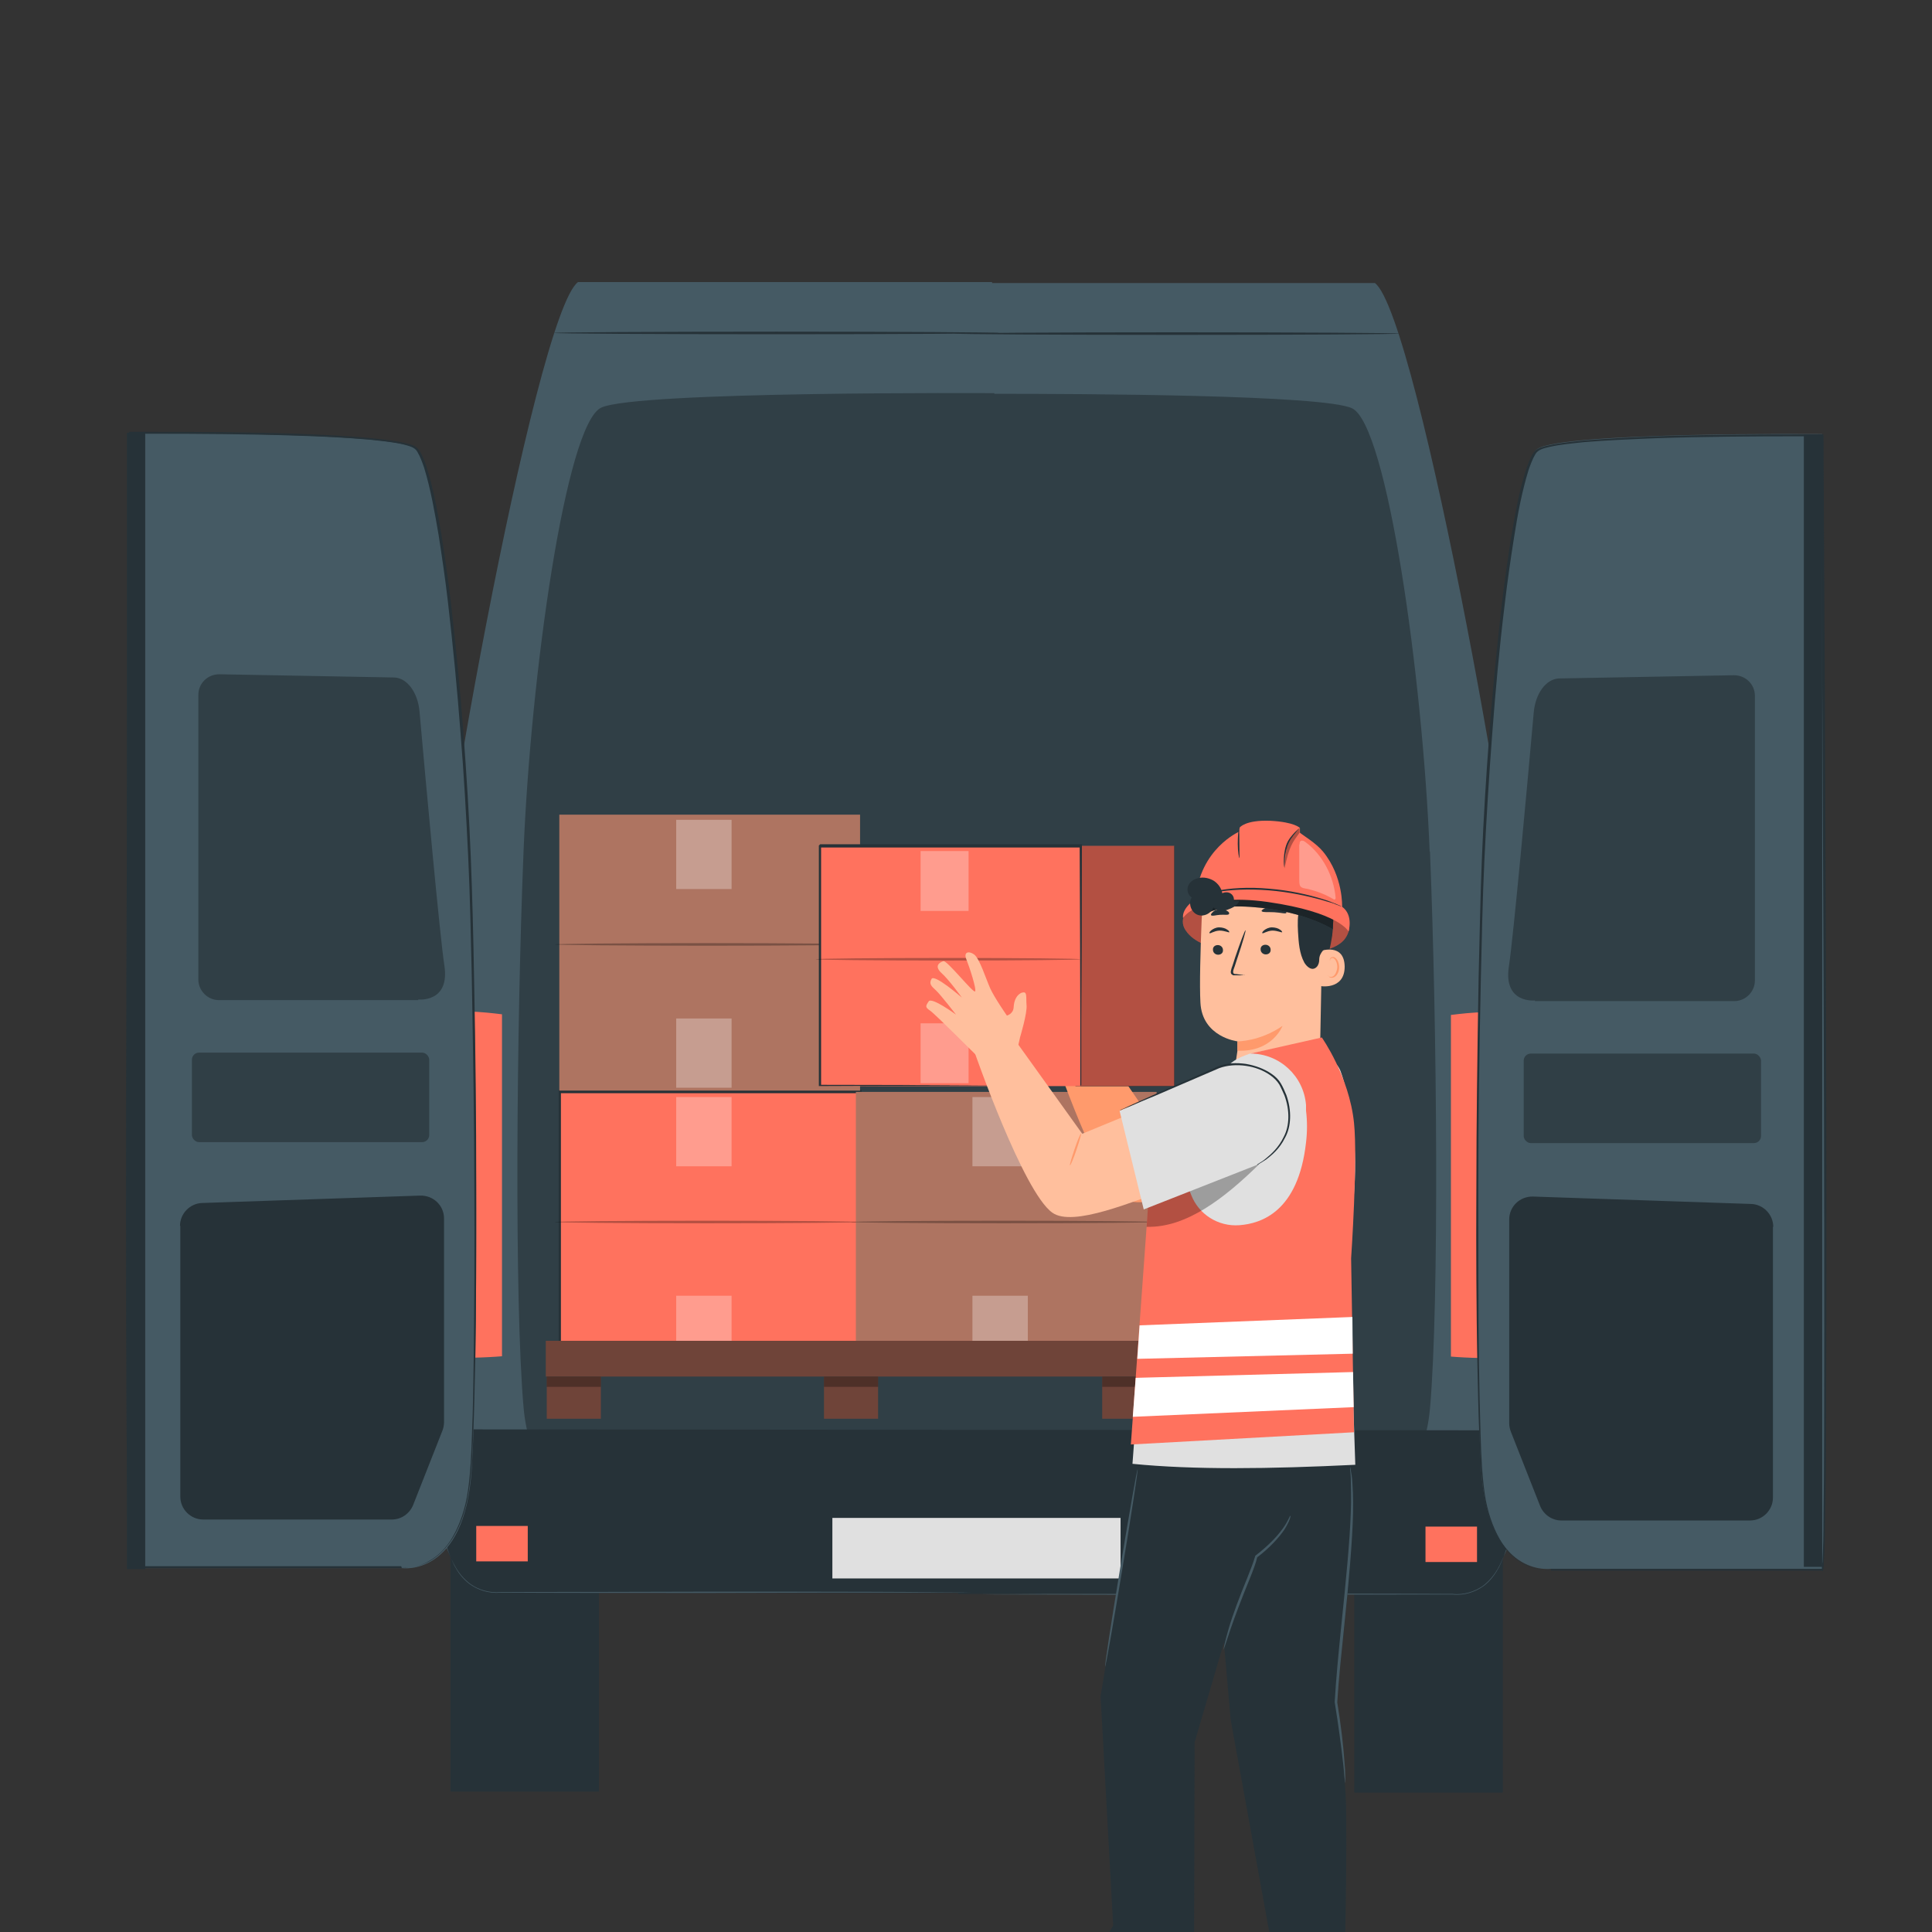 <svg xmlns="http://www.w3.org/2000/svg" id="Vrstva_1" data-name="Vrstva 1" viewBox="0 0 600 600"><rect x="0" y="0" width="600" height="600" fill="#333333" stroke="none"/><defs><style>      .cls-1 {        fill: #263238;      }      .cls-1, .cls-2, .cls-3, .cls-4, .cls-5, .cls-6, .cls-7, .cls-8, .cls-9, .cls-10 {        stroke-width: 0px;      }      .cls-2 {        fill: #455a64;      }      .cls-3 {        fill: #000;      }      .cls-11 {        opacity: .6;      }      .cls-4 {        fill: #ffbf9d;      }      .cls-12 {        opacity: .3;      }      .cls-5 {        fill: #ff725e;      }      .cls-6 {        fill: #e0e0e0;      }      .cls-7 {        fill: #fff;      }      .cls-8 {        fill: #ff9a6c;      }      .cls-9 {        fill: #6f4439;      }      .cls-10 {        fill: #ae7461;      }    </style></defs><g><g><path class="cls-2" d="M427,87.9h-118.9v-.3h-128.6c-13.5,10.2-46.8,196.9-46.3,224.4.5,27.4,2.9,131.9,2.9,131.9l26.2,44.6,136.1,4.1v.3h5c0-.1,4.7,0,4.7,0v-.3l136.1-3.8,26.2-44.6s2.3-104.5,2.9-131.9c.5-27.4-32.8-214.1-46.3-224.4Z"></path><g class="cls-12"><path class="cls-3" d="M444,264.4c-2.2-54.3-13.2-132.4-24.1-137.6-8.8-4.2-82.8-4.5-111.1-4.5v-.2s-111.1-.7-122.1,4.5c-11,5.2-21.9,83.3-24.1,137.6-2.2,54.3-2.9,139.9,0,172.9,2.9,33.1,30,30.2,30,30.2,0,0,78.5,0,106.1,0v.3c3,0,115.4,0,115.4,0,0,0,27,2.9,30-30.2,2.9-33.1,2.2-118.6,0-172.9Z"></path></g><path class="cls-1" d="M470.4,444.2l-334.2-.3s-3.6,28,5.3,43c2.9,4.9,8.3,7.8,14,7.8h142.1v.3h153.5c5.7,0,11-2.9,14-7.8,8.9-14.9,5.3-43,5.3-43Z"></path><g><rect class="cls-1" x="420.6" y="471.4" width="46.1" height="85.3" transform="translate(887.3 1028.1) rotate(180)"></rect><rect class="cls-5" x="442.6" y="474.2" width="16" height="11" transform="translate(901.3 959.3) rotate(180)"></rect><path class="cls-5" d="M450.6,315.2c.3,0,14.1-2,18.3,0,4.2,2,1.8,105.1-2.3,106.1-4.1,1-16,0-16,0v-106.1Z"></path><g class="cls-12"><path class="cls-3" d="M467.8,299.5c1.4-9.1,5.8-57.2,7.7-78.7.5-6,3.8-10.5,7.8-10.7h5.5c-4,.2-7.3,4.7-7.8,10.7-1.9,21.5-6.3,69.6-7.7,78.7-1.4,9,4.1,10.4,6.7,10.6h-4.2s-9.9,1.1-8.1-10.6Z"></path></g><path class="cls-2" d="M467.8,481s0,.1-.1.4c-.1.3-.3.7-.4,1.1-.4,1-.9,2.5-1.8,4.3-1,1.8-2.4,4-4.8,5.8-2.4,1.7-5.8,3-9.6,2.6h0c-16.1,0-39.2,0-64.9.1-24.5,0-46.6,0-62.7-.1-8,0-14.5,0-19-.1-2.2,0-3.9,0-5.2,0-.6,0-1,0-1.3,0-.3,0-.5,0-.5,0s.2,0,.5,0c.3,0,.8,0,1.3,0,1.2,0,3,0,5.2,0,4.5,0,11,0,19-.1,16.1,0,38.2,0,62.7-.1,25.7,0,48.8,0,64.9.1h0c3.6.4,6.9-.8,9.3-2.4,2.3-1.7,3.8-3.8,4.8-5.5,1-1.8,1.5-3.3,2-4.2.2-.5.4-.8.5-1.1.1-.2.2-.4.2-.4Z"></path><path class="cls-1" d="M296.4,103.6c0-.2,30.9-.4,69.1-.4s69.1.2,69.1.4-30.9.4-69.1.4-69.1-.2-69.1-.4Z"></path><g><g><path class="cls-2" d="M481.7,487.2s-19.6,3-21.7-30.8c-2.1-33.8-1.6-121.1,0-176.5,1.6-55.4,9.5-135.2,17.5-140.5,7.9-5.3,88.4-4.6,88.4-4.6,0,0,2.2,352.5,0,352.4-2.2,0-84.2,0-84.2,0Z"></path><path class="cls-1" d="M481.7,487.2s.8,0,2.2,0c1.5,0,3.7,0,6.6,0,5.8,0,14.4,0,25.4,0,11,0,24.5,0,40.2,0,2,0,4,0,6,0,1,0,2,0,3.1,0h.4s.2,0,.2,0h0s.2,0,0,0c0,0,0-.2,0-.2v-.4c0-.5.1-1,.2-1.5.2-4.2.3-8.5.3-12.9.1-8.9.2-18.3.2-28.1.2-78.9-.3-188.1-1-309l.4.4c-2.1,0-4.3,0-6.5,0-15.3,0-30.4.1-45.3.6-7.4.3-14.8.6-22.1,1.2-3.6.4-7.3.7-10.8,1.5-1.7.4-3.6.8-4.4,2.3-.9,1.5-1.5,3.2-2.1,4.9-2.1,6.8-3.4,13.9-4.5,20.9-1.1,7-2.1,13.9-2.9,20.8-1.7,13.8-2.9,27.3-3.9,40.5-1,13.2-1.8,26.1-2.4,38.7-.6,12.5-.8,24.7-1.1,36.5-.5,23.6-.8,45.5-.8,65.6,0,20,0,38.2.2,54.1.1,8,.3,15.4.5,22.2.2,6.8.5,13.1,1.3,18.6.8,5.5,2.5,10.3,4.6,14,2.1,3.7,4.9,6.3,7.5,7.7,2.6,1.4,4.9,1.8,6.3,2,.7,0,1.3,0,1.7,0,.4,0,.6,0,.6,0,0,0-.8.2-2.3,0-1.5-.1-3.8-.5-6.4-1.9-2.6-1.4-5.4-3.9-7.6-7.7-2.2-3.7-3.9-8.5-4.7-14.1-.9-5.6-1.1-11.8-1.4-18.6-.3-6.8-.4-14.2-.6-22.2-.3-15.9-.4-34.1-.3-54.1,0-20.1.3-42,.7-65.6.3-11.8.5-24,1-36.5.5-12.6,1.3-25.5,2.3-38.7,1-13.2,2.3-26.8,3.9-40.5.8-6.9,1.8-13.9,2.9-20.8,1.2-7,2.4-14.1,4.6-21,.6-1.7,1.2-3.5,2.2-5.1.3-.4.6-.8,1-1.1.4-.3.9-.5,1.3-.7l1.3-.4,1.3-.3c3.6-.8,7.2-1.1,10.9-1.5,7.3-.6,14.7-1,22.2-1.3,14.9-.5,30-.6,45.3-.6,2.2,0,4.5,0,6.5,0h.4s0,.4,0,.4c.7,120.9,1.1,230.1.8,309,0,9.9-.1,19.3-.3,28.1,0,4.4-.1,8.8-.4,12.9,0,.5,0,1-.1,1.6v.4c0,.2,0,.2-.2.5-.3.2-.2,0-.3,0h0s-.2,0-.2,0h-.4c-1,0-2.1,0-3.1,0-2,0-4,0-6,0-15.7,0-29.1,0-40.2,0-11,0-19.6,0-25.4,0-2.9,0-5.1,0-6.6,0-1.5,0-2.2,0-2.2,0Z"></path></g><polygon class="cls-1" points="560.2 134.9 560.2 486.6 565.9 486.6 565.9 134.9 560.2 134.9"></polygon><g class="cls-12"><path class="cls-3" d="M476.7,310.7s-9.9,1.1-8.1-10.6c1.4-9.1,5.8-57.2,7.7-78.7.5-6,3.8-10.5,7.8-10.7l54.4-1c3.6,0,6.5,2.8,6.5,6.4v88.4c0,3.5-2.9,6.4-6.4,6.4h-61.9Z"></path></g><path class="cls-1" d="M550.6,381c0,17.9,0,66,0,84.1,0,3.9-3.2,7.1-7.1,7.1h-58.6c-2.9,0-5.5-1.8-6.6-4.5l-9.1-23.1c-.3-.8-.5-1.7-.5-2.6v-63.3c0-4,3.3-7.2,7.4-7.1l67.7,2.3c3.8.1,6.9,3.3,6.9,7.1Z"></path><g class="cls-12"><rect class="cls-3" x="473.3" y="327.2" width="73.7" height="27.8" rx="2.2" ry="2.2" transform="translate(1020.2 682.2) rotate(180)"></rect></g></g></g><rect class="cls-1" x="139.9" y="471.1" width="46.1" height="85.3"></rect><rect class="cls-5" x="147.9" y="473.9" width="16" height="11"></rect><path class="cls-5" d="M155.9,315c-.3,0-14.1-2-18.3,0-4.2,2-1.8,105.1,2.3,106.2,4.1,1,16,0,16,0v-106.2Z"></path><g class="cls-12"><path class="cls-3" d="M138.8,299.2c-1.4-9.1-5.8-57.2-7.7-78.7-.5-6-3.8-10.5-7.8-10.7h-5.5c4,.2,7.3,4.7,7.8,10.7,1.9,21.5,6.3,69.6,7.7,78.7,1.4,9-4.1,10.4-6.7,10.6h4.2s9.9,1.1,8.1-10.6Z"></path></g><path class="cls-2" d="M138.7,480.8s0,.1.2.4c.1.3.3.7.5,1.1.4,1,1,2.5,2,4.2,1,1.8,2.5,3.8,4.8,5.5,2.3,1.6,5.7,2.8,9.3,2.4h0s0,0,0,0c16.1,0,39.2,0,64.9-.1,24.5,0,46.6,0,62.7.1,8,0,14.5,0,19,.1,2.2,0,3.9,0,5.2,0,.6,0,1,0,1.3,0,.3,0,.5,0,.5,0s-.2,0-.5,0c-.3,0-.8,0-1.3,0-1.2,0-3,0-5.2,0-4.5,0-11,0-19,.1-16.1,0-38.2,0-62.7.1-25.7,0-48.8,0-64.9-.1h0c-3.8.4-7.2-.9-9.6-2.6-2.4-1.8-3.8-3.9-4.8-5.8-.9-1.8-1.4-3.3-1.8-4.3-.2-.5-.3-.8-.4-1.1,0-.3-.1-.4-.1-.4Z"></path><path class="cls-1" d="M310.2,103.4c0,.2-30.9.4-69.1.4s-69.1-.2-69.1-.4,30.9-.4,69.1-.4,69.1.2,69.1.4Z"></path><g><g><path class="cls-2" d="M124.8,487s19.6,3,21.7-30.8c2.1-33.8,1.6-121.1,0-176.5-1.6-55.4-9.5-135.2-17.5-140.5-7.9-5.3-88.4-4.6-88.4-4.6,0,0-2.2,352.5,0,352.4,2.2,0,84.2,0,84.2,0Z"></path><path class="cls-1" d="M124.8,487s-.8,0-2.2,0c-1.5,0-3.7,0-6.6,0-5.8,0-14.4,0-25.4,0-11,0-24.5,0-40.2,0-2,0-3.9,0-6,0-1,0-2,0-3.1,0h-.4s-.2,0-.2,0h0c0,0,0,0-.3,0-.2-.3-.1-.3-.2-.5v-.4c-.1-.5-.1-1-.2-1.6-.2-4.2-.3-8.5-.4-12.9-.1-8.9-.2-18.3-.3-28.1-.4-78.9,0-188.1.8-309v-.4s.4,0,.4,0c2.1,0,4.3,0,6.5,0,15.3,0,30.4.1,45.3.6,7.4.3,14.8.6,22.2,1.3,3.7.4,7.3.7,10.9,1.5l1.3.3,1.3.4c.4.2.9.4,1.3.7.4.3.7.7,1,1.1,1,1.6,1.6,3.3,2.2,5.1,2.2,6.9,3.4,14,4.6,21,1.1,7,2.1,14,2.9,20.8,1.6,13.8,2.9,27.3,3.9,40.5,1,13.2,1.8,26.1,2.3,38.7.5,12.6.8,24.7,1,36.5.5,23.6.7,45.5.7,65.6,0,20.1,0,38.2-.3,54.1-.2,8-.3,15.4-.6,22.2-.3,6.8-.5,13.1-1.4,18.6-.8,5.6-2.5,10.4-4.7,14.1-2.2,3.7-5,6.3-7.6,7.7-2.6,1.4-4.9,1.8-6.4,1.9-1.5.1-2.3,0-2.3,0,0,0,.2,0,.6,0,.4,0,1,0,1.7,0,1.5-.1,3.8-.5,6.3-2,2.6-1.4,5.4-3.9,7.5-7.7,2.1-3.7,3.8-8.5,4.6-14,.8-5.5,1.1-11.8,1.3-18.6.3-6.8.4-14.2.5-22.2.2-15.9.3-34.1.2-54.1,0-20-.4-42-.8-65.6-.3-11.8-.5-24-1.1-36.5-.6-12.5-1.3-25.4-2.4-38.7-1-13.2-2.3-26.7-3.9-40.5-.8-6.9-1.8-13.8-2.9-20.8-1.2-7-2.4-14-4.5-20.9-.6-1.7-1.2-3.4-2.1-4.9-.8-1.5-2.7-1.8-4.4-2.3-3.5-.8-7.2-1.1-10.8-1.5-7.3-.6-14.7-1-22.1-1.2-14.9-.5-30-.6-45.3-.6-2.2,0-4.5,0-6.5,0l.4-.4c-.7,120.9-1.2,230.1-1,309,0,9.9,0,19.3.2,28.1,0,4.4.1,8.8.3,12.9,0,.5,0,1,.1,1.5v.4s0,.2,0,.2h0c0,.1,0,0-.1.2,0,.1,0-.4,0-.2h.7c1,0,2.1,0,3.1,0,2,0,4,0,6,0,15.7,0,29.2,0,40.2,0,11,0,19.6,0,25.4,0,2.9,0,5.1,0,6.6,0,1.5,0,2.2,0,2.2,0Z"></path></g><polygon class="cls-1" points="45.1 134.3 45.1 487.3 39.4 487.3 39.4 134.4 45.1 134.3"></polygon><g class="cls-12"><path class="cls-3" d="M129.9,310.4s9.9,1.1,8.1-10.6c-1.4-9.1-5.8-57.2-7.7-78.7-.5-6-3.8-10.5-7.8-10.7l-54.4-1c-3.6,0-6.5,2.8-6.5,6.4v88.4c0,3.5,2.9,6.4,6.4,6.4h61.9Z"></path></g><path class="cls-1" d="M56,380.7c0,17.9,0,66,0,84.1,0,3.9,3.2,7.1,7.1,7.1h58.6c2.9,0,5.5-1.8,6.6-4.5l9.1-23.1c.3-.8.5-1.7.5-2.6v-63.3c0-4-3.3-7.2-7.4-7.1l-67.7,2.3c-3.8.1-6.9,3.3-6.9,7.1Z"></path><g class="cls-12"><rect class="cls-3" x="59.6" y="326.9" width="73.7" height="27.8" rx="2.2" ry="2.2"></rect></g></g><rect class="cls-6" x="258.5" y="471.4" width="89.5" height="18.8"></rect></g><g><g><g><rect class="cls-5" x="173.7" y="339.1" width="93.4" height="85.7"></rect><path class="cls-1" d="M267.1,424.9s0-.6,0-1.6c0-1.1,0-2.6,0-4.6,0-4,0-9.9,0-17.4,0-15-.1-36.4-.2-62.1l.3.3c-26.9,0-59,0-93.4,0h0l.4-.4c0,31.2,0,60.6,0,85.7l-.3-.3c27.9,0,51.1.1,67.5.2,8.2,0,14.6,0,19,0,2.2,0,3.9,0,5,0,.6,0,1,0,1.3,0,.3,0,.4,0,.5,0,0,0-.1,0-.4,0-.3,0-.7,0-1.3,0-1.2,0-2.8,0-5,0-4.4,0-10.8,0-19,0-16.4,0-39.8.1-67.7.2h-.3s0-.3,0-.3c0-25.1,0-54.5,0-85.7v-.4s.4,0,.4,0h0c34.3,0,66.4,0,93.4,0h.3s0,.3,0,.3c0,25.8-.1,47.3-.2,62.3,0,7.5,0,13.3,0,17.4,0,2,0,3.5,0,4.5,0,1,0,1.5,0,1.5Z"></path></g><g class="cls-12"><rect class="cls-7" x="210" y="340.7" width="17.2" height="21.5"></rect></g><g class="cls-12"><rect class="cls-7" x="210" y="402.4" width="17.2" height="21.5"></rect></g><g class="cls-12"><path class="cls-3" d="M267.1,379.5c0,.2-21.2.4-47.4.4s-47.4-.2-47.4-.4,21.2-.4,47.4-.4,47.4.2,47.4.4Z"></path></g></g><g><rect class="cls-10" x="173.7" y="253" width="93.4" height="85.7"></rect><g class="cls-12"><rect class="cls-7" x="210" y="254.6" width="17.2" height="21.5"></rect></g><g class="cls-12"><rect class="cls-7" x="210" y="316.3" width="17.2" height="21.5"></rect></g><g class="cls-12"><path class="cls-3" d="M267.1,293.3c0,.2-21.2.4-47.4.4s-47.4-.2-47.4-.4,21.2-.4,47.4-.4,47.4.2,47.4.4Z"></path></g></g><g><rect class="cls-10" x="265.8" y="339.1" width="93.4" height="85.7"></rect><g class="cls-12"><rect class="cls-7" x="302" y="340.7" width="17.2" height="21.5"></rect></g><g class="cls-12"><rect class="cls-7" x="302" y="402.4" width="17.2" height="21.5"></rect></g><g class="cls-12"><path class="cls-3" d="M359.1,379.5c0,.2-21.2.4-47.4.4s-47.4-.2-47.4-.4,21.2-.4,47.4-.4,47.4.2,47.4.4Z"></path></g></g><g><rect class="cls-9" x="169.5" y="416.4" width="189.6" height="11.1"></rect><g><rect class="cls-9" x="169.8" y="427.5" width="16.8" height="13.1"></rect><g class="cls-12"><rect class="cls-3" x="169.8" y="427.5" width="16.8" height="3.2"></rect></g></g><g><rect class="cls-9" x="255.9" y="427.5" width="16.8" height="13.1"></rect><g class="cls-12"><rect class="cls-3" x="255.9" y="427.5" width="16.8" height="3.2"></rect></g></g><g><rect class="cls-9" x="342.3" y="427.5" width="16.8" height="13.1"></rect><g class="cls-12"><rect class="cls-3" x="342.3" y="427.5" width="16.8" height="3.2"></rect></g></g></g></g></g><g><g><path class="cls-1" d="M349.5,602l.5,20.8s-22.1,7.3-22.4,11.2l42.6.8.6-32.4-21.3-.3Z"></path><path class="cls-6" d="M363.2,621.3c.8.2,1.4,1.1,1.2,1.9-.2.8-1.1,1.3-2,1.1-.8-.2-1.5-1.3-1.2-2,.3-.8,1.4-1.3,2.2-.9"></path><path class="cls-2" d="M370.2,634.7v-3.3c0,0-40.9.5-40.9.5,0,0-1.9.7-1.7,2l42.6.8Z"></path><path class="cls-7" d="M349.3,622.6c0,.2,1,.3,2.1,1,1,.6,1.5,1.5,1.7,1.4.2,0-.1-1.2-1.3-2-1.2-.8-2.5-.6-2.5-.4Z"></path><path class="cls-7" d="M344.8,624.2c0,.2.8.5,1.5,1.4.7.8.9,1.7,1.1,1.7.2,0,.4-1.1-.5-2.2-.9-1-2.1-1.1-2.1-1Z"></path><path class="cls-7" d="M342.2,629.2c.2,0,.5-.9,0-2-.5-1.1-1.5-1.5-1.6-1.4-.1.2.5.7.9,1.6.4.9.5,1.7.7,1.7Z"></path></g><g><path class="cls-1" d="M395.5,602l.5,20.8s-22.1,7.3-22.4,11.2l42.6.8.6-32.4-21.3-.3Z"></path><path class="cls-6" d="M409.2,621.3c.8.2,1.4,1.1,1.2,1.9-.2.8-1.1,1.3-2,1.1-.8-.2-1.5-1.3-1.2-2,.3-.8,1.4-1.3,2.2-.9"></path><path class="cls-2" d="M416.1,634.7v-3.3c0,0-40.9.5-40.9.5,0,0-1.9.7-1.7,2l42.6.8Z"></path><path class="cls-7" d="M395.3,622.6c0,.2,1,.3,2.1,1,1,.6,1.5,1.5,1.7,1.4.2,0-.1-1.2-1.3-2-1.2-.8-2.5-.6-2.5-.4Z"></path><path class="cls-7" d="M390.8,624.2c0,.2.8.5,1.5,1.4.7.8.9,1.7,1.1,1.7.2,0,.4-1.1-.5-2.2-.9-1-2.1-1.1-2.1-1Z"></path><path class="cls-7" d="M388.2,629.2c.2,0,.5-.9,0-2-.5-1.1-1.5-1.5-1.6-1.4-.1.2.5.7.9,1.6.4.9.5,1.7.7,1.7Z"></path></g><g><path class="cls-1" d="M419.5,453.3c2,16.2-1.1,45.1-4.5,74.7,0,0,2.1,16,2.9,29.3.7,13.3-.5,61.5-.5,61.5h-19.8l-15.4-84.7-6.2-70.8-18.6-18.4v-10.2s49.7-13.7,50.5-13.3c.7.4,12.6,16.9,11.7,31.8Z"></path><polygon class="cls-1" points="341.8 526.8 356.2 439 390.2 457.9 391 472.9 371 541.1 370.8 618.9 348 618.9 343.3 602.2 345.7 598 341.8 526.8"></polygon><path class="cls-2" d="M353.3,456.3c.2,0-1.9,13.8-4.7,30.7-2.8,16.9-5.2,30.6-5.4,30.6-.2,0,1.9-13.8,4.7-30.7,2.8-16.9,5.2-30.6,5.4-30.6Z"></path><path class="cls-2" d="M400.8,470.7s0,.4-.3,1.2c-.3.8-.8,1.8-1.6,3.1-1.7,2.5-4.5,5.6-8.4,8.6v-.2c-.5,2.2-1.4,4.4-2.3,6.7-2.5,6.1-4.6,11.6-6,15.7-.7,2-1.2,3.7-1.6,4.8-.4,1.1-.6,1.8-.6,1.8,0,0,0-.7.3-1.8.3-1.2.7-2.9,1.3-4.9,1.2-4.1,3.3-9.7,5.8-15.8.9-2.3,1.8-4.5,2.4-6.6h0c0-.1.1-.2.1-.2,3.8-2.9,6.7-5.9,8.4-8.3,1.8-2.4,2.2-4.1,2.4-4Z"></path><path class="cls-2" d="M417.7,553.5s0-.6-.2-1.8c-.1-1.2-.2-2.9-.5-5.1-.5-4.4-1.3-10.6-2.5-18h0s0,0,0,0c.4-7.1,1.2-15.4,2.1-24.2,1.4-13.5,2.6-25.8,2.9-34.7.2-4.5,0-8.1,0-10.5,0-1.2-.2-2.2-.2-2.9,0-.7,0-1,0-1s0,.3.2,1c0,.7.3,1.6.4,2.9.2,2.5.4,6.1.3,10.6-.2,8.9-1.3,21.3-2.7,34.8-.9,8.8-1.8,17.1-2.2,24.1h0c1.2,7.4,1.9,13.6,2.2,18,.2,2.2.3,3.9.3,5.1,0,1.2,0,1.8,0,1.8Z"></path></g><g><g><path class="cls-8" d="M405.3,329c-2.8-.2-6.6.7-9.2,1.8l-38.7,16.7-19.9-29-12.1,3.5s14.4,43.5,23.1,50c6.1,4.6,23.9-3.5,35.9-7.9,6.6-2.4,16.9-4.5,23.6-7.8l6.8-22.5c-1.8-2.9-5.3-4.6-9.6-4.9Z"></path><path class="cls-8" d="M339.7,303.7c-1.7.6-2.5,2.4-2.6,4.6-.1,2.1-2,2.6-2,2.6,0,0-3.7-5.6-4.9-8.5-1.2-2.9-3.1-9.3-4.8-10.5-1.6-1.2-3.2-.7-2.3,1.5.9,2.2,3.2,9.5,2.6,10-.6.5-8.3-9.7-9.3-9.4-1,.3-2.9,1.4-.6,3.6,2.3,2.1,6.1,7.7,6.1,7.7,0,0-8.1-7.4-9-5.8-.8,1.6,0,2.3,1.3,3.6,1.3,1.3,5.9,7.5,5.9,7.5,0,0-7.2-5.6-8.2-4.1-.9,1.5-1,1.8.5,2.9,1.5,1.1,13.6,13.9,14.1,14.3.5.4,4.9,4.2,4.9,4.2l6.9-7.2.7-3.1s2.2-7.6,2-10c-.2-2.5.3-4.4-1.3-3.8Z"></path></g><path class="cls-6" d="M375.7,371.1l-7.1-30.6s24.5-11.5,29.2-13.4c6.4-2.6,16.4,0,18.5,5.5,6.6,17.3-7.1,24.7-7.1,24.7l-33.5,13.8Z"></path></g><path class="cls-3" d="M417.8,441.6s-17.8,8.3-37.7,6.9c-19.9-1.3-24.7-4.4-24.7-4.4l.8-5.1,60.3-2.1,1.4,4.7Z"></path><g><g><rect class="cls-5" x="334" y="262.7" width="30.7" height="74.6"></rect><path class="cls-1" d="M364.7,337.3h-30.7v-74.6h30.7v74.6ZM334,337.2h30.6v-74.5h-30.6v74.5Z"></path></g><g class="cls-12"><rect class="cls-3" x="334" y="262.7" width="30.7" height="74.6"></rect></g><g><rect class="cls-5" x="254.5" y="262.9" width="81" height="74.4"></rect><path class="cls-1" d="M335.5,337.3s0-.5,0-1.4c0-.9,0-2.3,0-4,0-3.5,0-8.6,0-15.1,0-13-.1-31.6-.2-53.9l.3.3c-23.4,0-51.2,0-81,0h0l.4-.4c0,27.1,0,52.6,0,74.4l-.3-.3c24.2,0,44.4.1,58.6.2,7.1,0,12.7,0,16.5,0,1.9,0,3.4,0,4.4,0,.5,0,.9,0,1.1,0,.3,0,.4,0,.4,0,0,0-.1,0-.4,0-.3,0-.6,0-1.1,0-1,0-2.5,0-4.3,0-3.8,0-9.4,0-16.5,0-14.3,0-34.5.1-58.8.2h-.3s0-.3,0-.3c0-21.8,0-47.3,0-74.4l.4-.4h0c29.8,0,57.6,0,81,0h.3s0,.3,0,.3c0,22.4-.1,41-.2,54.1,0,6.5,0,11.5,0,15.1,0,1.7,0,3,0,3.9,0,.9,0,1.3,0,1.3Z"></path></g><g class="cls-12"><rect class="cls-7" x="285.9" y="264.3" width="14.9" height="18.6"></rect></g><g class="cls-12"><rect class="cls-7" x="285.9" y="317.8" width="14.9" height="18.6"></rect></g><g class="cls-12"><path class="cls-3" d="M335.5,297.9c0,.2-18.4.4-41.1.4s-41.1-.2-41.1-.4,18.4-.4,41.1-.4,41.1.2,41.1.4Z"></path></g></g><g><g><path class="cls-5" d="M368.1,283.4c.8-1.3,1.6-2.2,2.9-2.8,12.4-5,26.6-4.3,39.4-.2,3.3,1.1,6.9,2.6,8.4,5.8v.2c.7,2.1-.4,4.7-2,6.1-1.6,1.4-3.7,2.2-5.8,2.7-9.9,2.5-20.3,1.6-30.3-.2-2.4-.4-4.7-.9-6.9-1.8-2.2-.9-4.3-2.3-5.6-4.3-1.2-1.7-1.1-3.8,0-5.5Z"></path><g class="cls-12"><path class="cls-3" d="M368.1,283.4c.8-1.3,1.6-2.2,2.9-2.8,12.4-5,26.6-4.3,39.4-.2,3.3,1.1,6.9,2.6,8.4,5.8v.2c.7,2.1-.4,4.7-2,6.1-1.6,1.4-3.7,2.2-5.8,2.7-9.9,2.5-20.3,1.6-30.3-.2-2.4-.4-4.7-.9-6.9-1.8-2.2-.9-4.3-2.3-5.6-4.3-1.2-1.7-1.1-3.8,0-5.5Z"></path></g></g><g><path class="cls-1" d="M410,304.4c1.5-4.3,2.9-8.6,3.6-13.1.7-4.5.6-9.1-.9-13.4-.2-.6-2.2-5-2.9-4.9-.5,0,.7,4.1.5,4.5-2.4,4-3.1,8.9-2.8,13.5.3,4.7,1.2,8.9,2.5,13.4"></path><path class="cls-4" d="M373.2,285.4c.4-10.6,8.9-19,19.5-19.5h1c11.4.2,17.5,9.9,17,21.3l-.7,36.6-26.7,9.2,1-6.7s0-2.9,0-2.9c0,0-11-1.3-11.5-12.1-.3-5.3,0-16.1.4-26Z"></path><path class="cls-8" d="M384.3,323.4s6.9.1,14-4.8c0,0-3.1,8.2-14,7.7v-2.9Z"></path><path class="cls-1" d="M376.7,295c0,.8.7,1.5,1.6,1.5.9,0,1.6-.6,1.5-1.5,0-.8-.7-1.5-1.6-1.5-.9,0-1.6.6-1.5,1.5Z"></path><path class="cls-1" d="M375.7,289.8c.2.2,1.3-.7,3-.8,1.7,0,2.9.7,3.1.5,0,0-.1-.5-.7-.8-.5-.4-1.5-.7-2.5-.7-1,0-1.9.5-2.4.9-.5.4-.7.8-.6.9Z"></path><path class="cls-1" d="M391.5,294.9c0,.8.7,1.5,1.6,1.5.9,0,1.6-.6,1.5-1.5,0-.8-.7-1.5-1.6-1.5-.9,0-1.6.6-1.5,1.5Z"></path><path class="cls-1" d="M392.1,289.8c.2.2,1.3-.7,3-.8,1.7,0,2.9.7,3.1.5,0,0-.1-.5-.7-.8-.5-.4-1.5-.7-2.5-.7-1,0-1.9.5-2.4.9-.5.4-.7.8-.6.9Z"></path><path class="cls-1" d="M386.6,302.9c0,0-1-.2-2.7-.4-.4,0-.8,0-.9-.4-.1-.3,0-.8.2-1.3.4-1,.7-2.2,1.1-3.3,1.6-4.7,2.7-8.6,2.5-8.6-.2,0-1.6,3.7-3.2,8.4-.4,1.2-.7,2.3-1.1,3.3-.1.5-.4,1.1-.2,1.7.1.3.5.5.7.6.3,0,.5,0,.7,0,1.7,0,2.8,0,2.8-.1Z"></path><path class="cls-1" d="M391.9,283c.2.4,1.8.2,3.8.3,2,.1,3.6.6,3.8.2.1-.2-.2-.6-.8-1-.7-.4-1.7-.8-2.9-.9-1.2,0-2.3.1-3,.5-.7.3-1.1.7-1,.9Z"></path><path class="cls-1" d="M376.1,284.2c.3.4,1.4,0,2.8-.1,1.4-.1,2.6.2,2.8-.3.1-.2,0-.6-.6-.9-.5-.3-1.4-.6-2.3-.5-1,0-1.8.4-2.2.9-.5.4-.6.8-.5,1Z"></path><path class="cls-4" d="M410.1,295.3c.2,0,7.4-2.5,7.5,4.9,0,7.5-8,6.1-8,5.9,0-.2.6-10.8.6-10.8Z"></path><path class="cls-8" d="M412.4,303.1s.1,0,.4.2c.2,0,.6.2,1,0,.8-.3,1.4-1.6,1.5-2.9,0-.7-.1-1.3-.4-1.9-.2-.5-.6-.9-1-1-.4,0-.7.2-.8.4,0,.2,0,.4,0,.4,0,0-.2-.1-.1-.4,0-.1.1-.3.3-.5.2-.1.4-.2.7-.2.6,0,1.1.6,1.4,1.1.3.6.5,1.3.5,2.1,0,1.5-.8,2.9-1.9,3.2-.5.1-1,0-1.2-.2-.2-.2-.3-.3-.2-.4Z"></path><path class="cls-1" d="M378,273c-1.2-.7,2.4-4.6,5.4-5.9,4.5-2,11.3-3.3,15.5-2.1,5,1.4,9.1,3.9,11.6,8.4,2.5,4.5,3.4,9.8,3.3,15,0,1.6-.2,3.2-1.1,4.6-1,1.6-3,2.7-3,5,0,.8-.2,1.7-.8,2.3-1.4,1.4-3,0-3.8-1.3-1.6-2.9-1.8-6.4-2-9.7-.1-2.4-.2-4.8.5-7.1.4-1.2,1-2.4,1.2-3.7.3-1.3.3-2.7-.5-3.7-.1-.2-.3-.4-.6-.6-2.1-1.9-5.1-2.4-7.7-1.5-4.2,1.5-11.4,3.7-13.2,2.3-2.7-2.1-3.3-3.4-3.3-3.4l-1.5,1.6Z"></path></g><g><path class="cls-2" d="M373.2,284.3s5.4-3,11.9-2.8c18.4.4,28.8,7.1,28.8,7.1l.3-5.4s-26.9-5.6-27.1-5.6-8.3,1.3-8.5,1.4-5,.8-5,.8c-.3,1.6-.5,3.1-.3,4.5Z"></path><g class="cls-11"><path class="cls-3" d="M373.2,284.3s5.4-3,11.9-2.8c18.4.4,28.8,7.1,28.8,7.1l.3-5.4s-26.9-5.6-27.1-5.6-8.3,1.3-8.5,1.4-5,.8-5,.8c-.3,1.6-.5,3.1-.3,4.5Z"></path></g><path class="cls-5" d="M367.4,285.1s4.8-8,26.2-5c22.4,3.2,25.2,9.2,25.2,9.2,0,0,1.6-5.1-2-7.7,0,0,.4-9.4-5.9-17.1-2.2-2.7-6.3-5.1-7.2-5.9v-1.5c-.1,0-1.6-1.8-9.2-2.2-7.8-.3-9.5,2.1-9.5,2.1l-.2,1.3s-12.2,5.3-13.5,20.9c0,0-4.3,2.7-3.9,5.9Z"></path><g class="cls-12"><path class="cls-3" d="M403.6,257.1c-1.3,1.5-3.5,4-4,6.1-.4,2.2-.6,4.4-.7,6.6,1.5-7.2,2.6-8.3,4.7-11.2v-1.5Z"></path></g><path class="cls-1" d="M416.7,281.5s-.1,0-.4-.2c-.3-.1-.8-.3-1.2-.5-.5-.2-1.2-.5-2-.8-.8-.3-1.7-.6-2.7-.9-4-1.2-9.8-2.6-16.2-3.1-6.4-.6-12.4-.2-16.5.7-1,.3-2,.5-2.8.8-.8.3-1.5.6-2,.8-.5.3-.9.5-1.2.7-.3.2-.4.2-.4.3,0,0,.2,0,.4-.2.3-.2.7-.4,1.2-.6.5-.2,1.2-.4,2-.7.8-.2,1.7-.5,2.7-.7,4.1-.8,10-1.1,16.4-.6,6.4.5,12.1,1.8,16.2,2.9,1,.3,1.9.6,2.7.8.8.2,1.5.5,2,.7.5.2.9.3,1.3.5.3,0,.5.1.5.1Z"></path><path class="cls-1" d="M403.6,257.1c0,0-.6.5-1.5,1.4-.8.9-2.1,2.2-2.7,4.1-.6,1.8-.7,3.6-.7,4.9,0,1.3.2,2,.2,2,0,0,0-.8.1-2,0-1.2.2-2.9.8-4.7.6-1.8,1.7-3.1,2.5-4.1.8-1,1.3-1.6,1.2-1.6Z"></path><g class="cls-12"><path class="cls-7" d="M403.6,262.2c0-.3,0-.7.2-.9.2-.2.5-.3.8-.2.3,0,.6.3.8.4,5.3,3.9,8.8,10.5,9.4,17.4,0,.3-.3.6-.6.4-2.5-1.5-5.1-2.5-7.9-3.2-.9-.2-2.2-.2-2.6-1.1-.2-.6-.2-1.2-.2-1.8,0-3.6,0-7.2,0-10.9Z"></path></g></g><path class="cls-1" d="M384.9,266.5c.1,0,0-2,0-4.4,0-2.4,0-4.4-.2-4.4-.1,0-.3,2-.3,4.4,0,2.4.4,4.4.5,4.4Z"></path></g><g><path class="cls-6" d="M411.5,324.3s11.1,14.2,9.1,44.8c-1.8,26.7-1.5,31.6-1.5,31.6l1.8,54.2c-26.5,1.3-50.3,1.6-69.2-.3l7.1-95.3,11.3-21.6,7.2-2.4,2-2.2c3.2-3.5,4.4-4.3,8.9-5.9l22.2-4.6.9,1.8Z"></path><path class="cls-5" d="M356.9,369.8l-5.7,78.8,69.3-3.8-.9-54s2.1-30.7.9-42.1c-1.5-14.5-10-26.5-10-26.5l-22.2,5h0c9.1,0,16.6,7,17.3,16v1.7c.4,3.3.4,6.6,0,9.9-2.4,21.5-13.9,25.2-20.7,25.7h0c-6.6.5-12.7-3.4-15-9.5l-6.2-16-6.9,14.9Z"></path><polygon class="cls-7" points="352.7 427.9 420.2 426.1 420.4 437 351.8 440 352.7 427.9"></polygon><polygon class="cls-7" points="353.9 411.6 420 409 420.1 420.4 353.2 422 353.9 411.6"></polygon><g class="cls-12"><path class="cls-3" d="M356.2,381c12.2.3,24-8.8,34.9-19.5l-34.2,7.6-.8,11.9Z"></path></g></g><g><g><path class="cls-4" d="M386.2,333.6c-2.9-.2-6.9.7-9.6,1.8l-40.5,16.7-20.8-29-12.7,3.5s15.1,43.5,24.2,50c6.4,4.6,25.1-3.5,37.6-7.9,6.9-2.4,17.7-4.5,24.8-7.8l7.1-22.5c-1.9-2.9-5.6-4.6-10.1-4.9Z"></path><path class="cls-4" d="M317.5,308.2c-1.7.6-2.6,2.4-2.7,4.6-.1,2.1-2.1,2.6-2.1,2.6,0,0-3.9-5.6-5.2-8.5-1.3-2.9-3.3-9.3-5-10.5-1.7-1.2-3.3-.7-2.4,1.5.9,2.2,3.3,9.5,2.7,10-.6.5-8.7-9.7-9.8-9.4-1.1.3-3,1.4-.7,3.6,2.4,2.1,6.4,7.7,6.4,7.7,0,0-8.5-7.4-9.4-5.8-.9,1.6,0,2.3,1.4,3.6,1.4,1.3,6.2,7.5,6.2,7.5,0,0-7.6-5.6-8.5-4.1-1,1.5-1.1,1.8.5,2.9,1.6,1.1,14.3,13.9,14.8,14.3.5.4,5.2,4.2,5.2,4.2l7.2-7.2.7-3.1s2.3-7.6,2-10c-.2-2.5.3-4.4-1.4-3.8Z"></path></g><path class="cls-6" d="M355.2,375.6l-7.5-30.6s25.7-11.5,30.6-13.4c6.7-2.6,17.1,0,19.4,5.5,6.9,17.3-7.4,24.7-7.4,24.7l-35.1,13.8Z"></path><path class="cls-8" d="M332.3,361.9c.2,0,1.1-2.1,2-4.8.9-2.7,1.6-5,1.4-5-.2,0-1.1,2.1-2,4.8-.9,2.7-1.6,5-1.4,5Z"></path></g><path class="cls-1" d="M390.3,361.8s.3,0,.8-.4c.5-.3,1.2-.7,2.1-1.3,1.7-1.3,4.2-3.3,5.9-6.8,1.9-3.4,2.1-8.4.4-13.2-.5-1.2-1-2.4-1.7-3.6-.7-1.2-1.7-2.2-2.9-3-2.3-1.6-5.1-2.6-8-3.1-2.9-.4-5.9-.3-8.5.7-2.5,1.1-4.9,2.2-7.2,3.2-4.6,2-8.7,3.9-12.2,5.4-3.4,1.5-6.2,2.8-8.2,3.7-.9.4-1.6.8-2.2,1-.5.2-.8.4-.8.4,0,0,.3,0,.8-.3.6-.2,1.3-.5,2.3-.9,2-.9,4.9-2.1,8.3-3.5,3.5-1.5,7.7-3.3,12.3-5.3,2.3-1,4.7-2,7.2-3.1,2.5-.9,5.4-1.1,8.2-.7,2.8.4,5.5,1.4,7.7,3,1.1.8,2,1.7,2.7,2.8.6,1.1,1.1,2.3,1.6,3.4,1.7,4.6,1.6,9.4-.2,12.8-1.6,3.4-4,5.5-5.6,6.8-.8.7-1.5,1.1-2,1.4-.5.3-.7.5-.7.5Z"></path><path class="cls-1" d="M369,275.1c.5-1.3,1.8-2.1,3.2-2.4,1.6-.4,3.3,0,4.7.8,1.4.9,2.4,2.3,2.7,3.9.8-.4,1.9-.4,2.6.1.8.5,1.1,1.4,1,2.3h1.6c-.4,1.5-2.4,2.3-3.8,2.8-1.4.5-3,.2-4.2-.8-.7,2-3.2,3.1-5.1,2.2s-2.7-3.6-1.6-5.3c-1.2-.7-1.6-2.4-1.1-3.6Z"></path></g></svg>